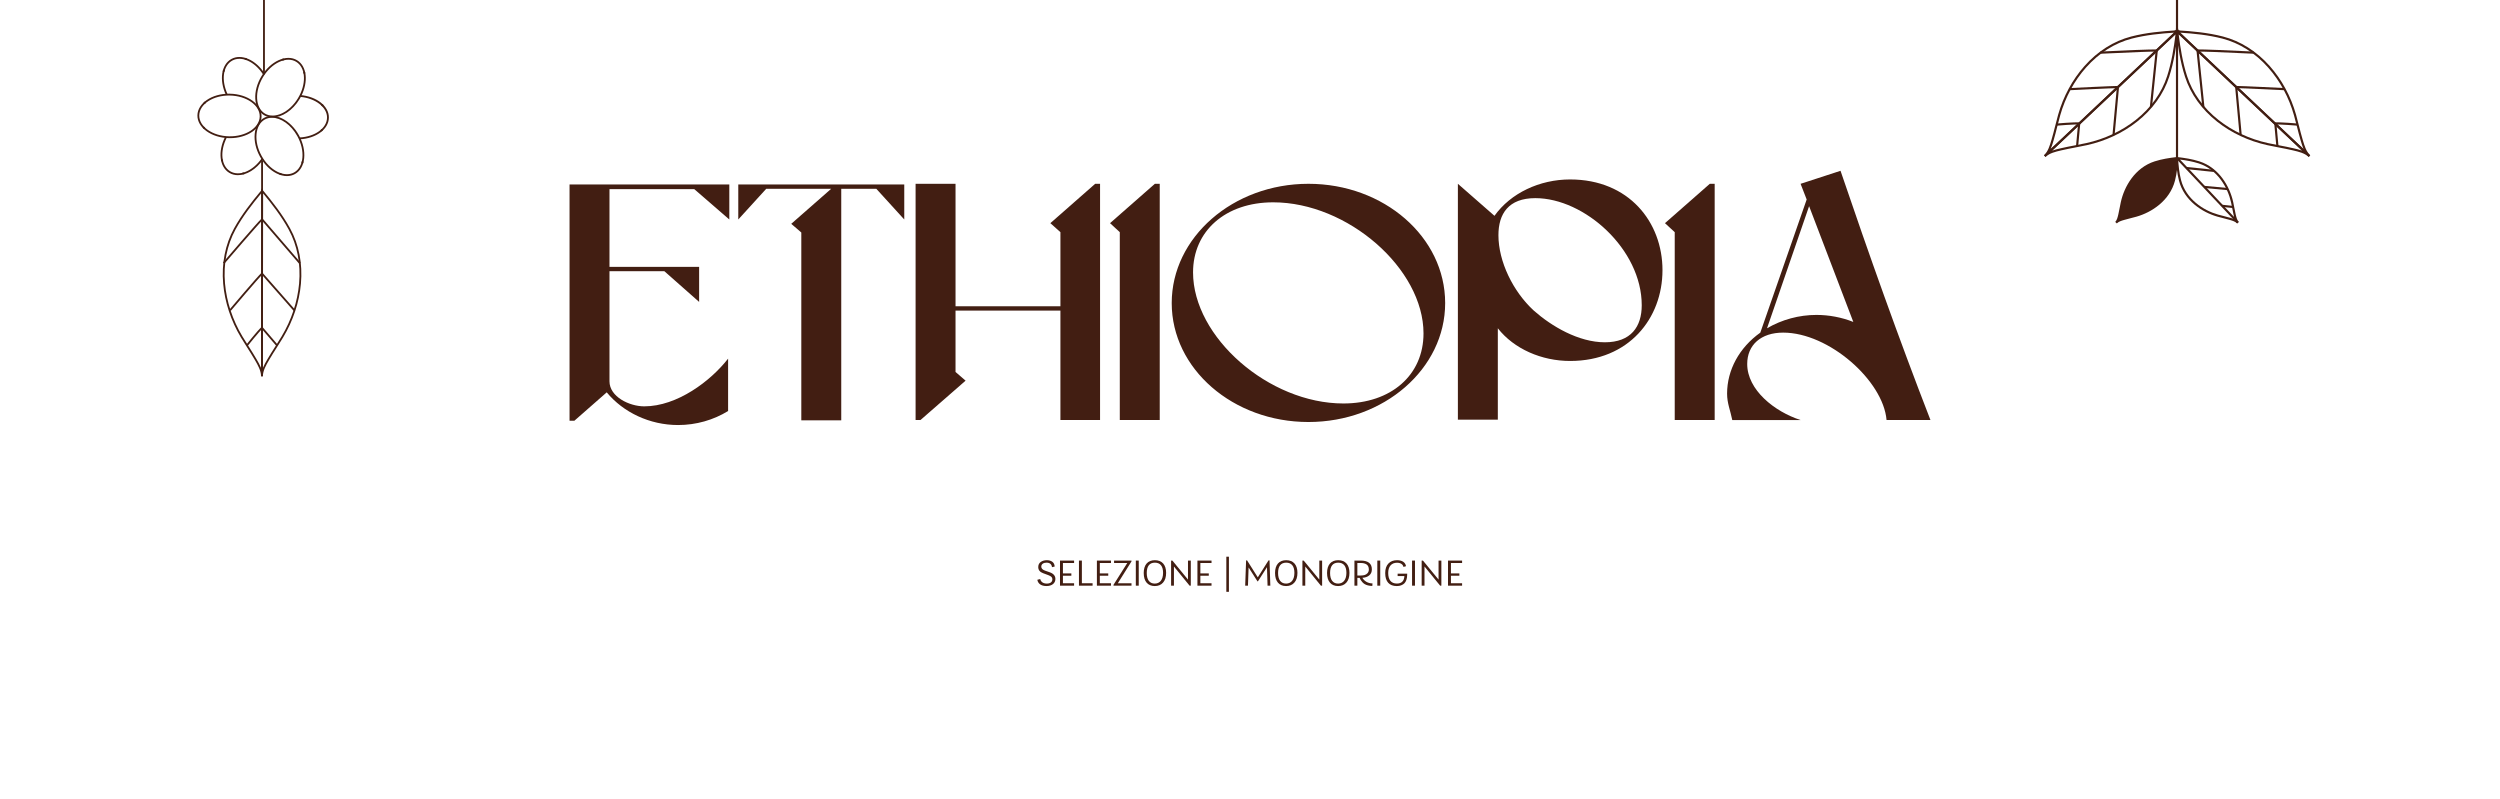 <?xml version="1.0" encoding="UTF-8"?><svg id="Livello_1" xmlns="http://www.w3.org/2000/svg" xmlns:xlink="http://www.w3.org/1999/xlink" viewBox="0 0 3840 1228"><defs><style>.cls-1{clip-path:url(#clippath);}.cls-2,.cls-3{fill:#421e12;}.cls-4{clip-path:url(#clippath-1);}.cls-5{clip-path:url(#clippath-4);}.cls-6{clip-path:url(#clippath-3);}.cls-7{clip-path:url(#clippath-2);}.cls-8{clip-path:url(#clippath-5);}.cls-3{stroke-width:0px;}</style><clipPath id="clippath"><path class="cls-3" d="M460.11,213.98l-.13-2.82c23.83-1.15,42.04-14.19,42.36-30.34.31-15.97-17.86-30.04-41.38-32.01l.24-2.81c25.42,2.14,44.32,17.13,43.97,34.88-.35,17.65-19.71,31.89-45.04,33.11Z"/></clipPath><clipPath id="clippath-1"><path class="cls-3" d="M440.74,270.45c-5.12,0-10.57-1.39-16.06-4.16-10.03-5.06-19.03-14.14-25.34-25.58-6.31-11.44-9.19-23.9-8.11-35.08,1.1-11.38,6.15-20.1,14.23-24.55,16.49-9.09,40.58,2.86,53.7,26.65h0c13.12,23.79,10.37,50.54-6.12,59.63-3.73,2.06-7.89,3.08-12.3,3.08ZM417.76,180.82c-3.88,0-7.58.88-10.94,2.72-7.24,3.99-11.78,11.93-12.78,22.35-1.03,10.62,1.73,22.5,7.77,33.45,6.04,10.95,14.61,19.62,24.13,24.42,9.35,4.71,18.49,5.11,25.73,1.12,15.13-8.34,17.38-33.37,5.01-55.8h0c-9.62-17.46-25.31-28.27-38.93-28.27Z"/></clipPath><clipPath id="clippath-2"><path class="cls-3" d="M365.44,269.07c-4.78,0-9.33-1.16-13.36-3.6-15.08-9.11-17.75-32.95-6.2-55.47l2.51,1.29c-10.86,21.18-8.65,43.43,5.15,51.76,13.86,8.37,34.65-.11,48.34-19.73l2.31,1.61c-10.68,15.3-25.58,24.13-38.75,24.13Z"/></clipPath><clipPath id="clippath-3"><path class="cls-3" d="M353.24,212.22c-.47,0-.94,0-1.42-.01h0c-27.16-.54-48.95-16.29-48.58-35.12.37-18.5,21.99-33.19,48.51-33.19.47,0,.95,0,1.42.01,27.16.54,48.95,16.29,48.58,35.12-.37,18.5-22,33.19-48.51,33.19ZM351.87,209.39c25.6.48,46.71-13.14,47.05-30.41.34-17.27-20.21-31.74-45.82-32.24-25.58-.49-46.71,13.14-47.05,30.41-.34,17.27,20.21,31.74,45.82,32.24h0Z"/></clipPath><clipPath id="clippath-4"><path class="cls-3" d="M346.98,145.79c-10.65-22.95-7.05-46.67,8.38-55.18,15.42-8.51,37.41,1.11,51.13,22.36l-2.37,1.53c-12.91-19.99-33.29-29.19-47.4-21.42-14.11,7.78-17.2,29.93-7.18,51.52l-2.56,1.19Z"/></clipPath><clipPath id="clippath-5"><path class="cls-3" d="M418.59,180.39c-4.73,0-9.23-1.14-13.22-3.55-7.9-4.77-12.6-13.68-13.25-25.1-.64-11.21,2.73-23.55,9.49-34.73,6.75-11.18,16.1-19.91,26.33-24.56,10.4-4.74,20.48-4.72,28.38.05,15.08,9.11,17.75,32.95,6.2,55.47h0c-.75,1.47-1.57,2.93-2.43,4.36-10.57,17.5-27.09,28.06-41.49,28.06ZM443.01,91.73c-4.39,0-9.1,1.09-13.9,3.28-9.71,4.42-18.62,12.75-25.08,23.45-6.46,10.7-9.69,22.46-9.08,33.11.59,10.46,4.82,18.57,11.89,22.84,14.79,8.93,37.59-1.64,50.83-23.56.83-1.37,1.61-2.78,2.34-4.19h0c10.86-21.18,8.65-43.43-5.15-51.76-3.51-2.12-7.53-3.18-11.85-3.18Z"/></clipPath></defs><g id="_Ripetizione_radiale_"><path class="cls-2" d="M460.11,213.98l-.13-2.82c23.83-1.15,42.04-14.19,42.36-30.34.31-15.97-17.86-30.04-41.38-32.01l.24-2.81c25.42,2.14,44.32,17.13,43.97,34.88-.35,17.65-19.71,31.89-45.04,33.11Z"/><g class="cls-1"><path class="cls-3" d="M535.25,218.43c-.45,0-.9,0-1.35-.01-27.16-.54-48.93-17.33-48.54-37.44.19-9.83,5.56-18.93,15.1-25.64,9.41-6.62,21.81-10.12,34.87-9.86,13.08.26,25.31,4.24,34.46,11.23,9.27,7.08,14.27,16.39,14.08,26.22-.19,9.83-5.56,18.93-15.1,25.64-9.09,6.39-20.95,9.87-33.52,9.87ZM533.99,148.28c-12,0-23.29,3.3-31.9,9.36-8.79,6.18-13.73,14.49-13.9,23.39-.37,18.56,20.17,34.06,45.77,34.57,12.48.24,24.27-3.07,33.19-9.35,8.79-6.18,13.73-14.49,13.9-23.39.18-8.9-4.43-17.4-12.97-23.92-8.67-6.62-20.32-10.4-32.8-10.65-.43,0-.87-.01-1.3-.01Z"/></g></g><g id="_Ripetizione_radiale_-2"><path class="cls-2" d="M440.74,270.45c-5.12,0-10.57-1.39-16.06-4.16-10.03-5.06-19.03-14.14-25.34-25.58-6.31-11.44-9.19-23.9-8.11-35.08,1.1-11.38,6.15-20.1,14.23-24.55,16.49-9.09,40.58,2.86,53.7,26.65h0c13.12,23.79,10.37,50.54-6.12,59.63-3.73,2.06-7.89,3.08-12.3,3.08ZM417.76,180.82c-3.88,0-7.58.88-10.94,2.72-7.24,3.99-11.78,11.93-12.78,22.35-1.03,10.62,1.73,22.5,7.77,33.45,6.04,10.95,14.61,19.62,24.13,24.42,9.35,4.71,18.49,5.11,25.73,1.12,15.13-8.34,17.38-33.37,5.01-55.8h0c-9.62-17.46-25.31-28.27-38.93-28.27Z"/><g class="cls-4"><path class="cls-3" d="M476.76,340.06c-5.12,0-10.5-1.25-15.89-3.75-10.43-4.84-19.66-13.82-25.97-25.27s-8.98-24.05-7.51-35.45c1.5-11.57,7.06-20.56,15.67-25.3,17.61-9.71,42.62,1.74,55.73,25.53,6.32,11.45,8.98,24.05,7.51,35.45-1.5,11.57-7.06,20.56-15.67,25.3-4.23,2.33-8.92,3.49-13.87,3.49ZM456.91,249.62c-4.4,0-8.64,1-12.49,3.13-7.8,4.3-12.85,12.54-14.23,23.19-1.4,10.82,1.15,22.8,7.18,33.73s14.8,19.48,24.69,24.07c9.74,4.52,19.41,4.65,27.21.35,7.8-4.3,12.85-12.54,14.23-23.19,1.4-10.82-1.15-22.8-7.18-33.73-9.44-17.11-25.23-27.55-39.41-27.55Z"/></g></g><g id="_Ripetizione_radiale_-3"><path class="cls-2" d="M365.44,269.07c-4.78,0-9.33-1.16-13.36-3.6-15.08-9.11-17.75-32.95-6.2-55.47l2.51,1.29c-10.86,21.18-8.65,43.43,5.15,51.76,13.86,8.37,34.65-.11,48.34-19.73l2.31,1.61c-10.68,15.3-25.58,24.13-38.75,24.13Z"/><g class="cls-7"><path class="cls-3" d="M325.85,336.65c-5.3,0-10.39-1.29-14.91-4.02-8.41-5.08-13.62-14.28-14.66-25.9-1.02-11.46,2.14-23.93,8.9-35.13,6.76-11.2,16.33-19.8,26.95-24.23,10.77-4.49,21.33-4.17,29.75.92,17.22,10.4,19.8,37.78,5.76,61.03h0c-10.35,17.14-26.91,27.33-41.79,27.33ZM346.9,247.05c-4.38,0-9,.97-13.68,2.92-10.07,4.2-19.17,12.4-25.62,23.08-6.46,10.69-9.48,22.56-8.5,33.42.96,10.7,5.68,19.13,13.3,23.74,15.88,9.59,39.58-.44,52.82-22.35h0c13.24-21.92,11.09-47.56-4.8-57.16-4.03-2.43-8.62-3.65-13.52-3.65Z"/></g></g><g id="_Ripetizione_radiale_-4"><path class="cls-2" d="M353.24,212.22c-.47,0-.94,0-1.42-.01h0c-27.16-.54-48.95-16.29-48.58-35.12.37-18.5,21.99-33.19,48.51-33.19.47,0,.95,0,1.42.01,27.16.54,48.95,16.29,48.58,35.12-.37,18.5-22,33.19-48.51,33.19ZM351.87,209.39c25.6.48,46.71-13.14,47.05-30.41.34-17.27-20.21-31.74-45.82-32.24-25.58-.49-46.71,13.14-47.05,30.41-.34,17.27,20.21,31.74,45.82,32.24h0Z"/><g class="cls-6"><path class="cls-3" d="M274.4,212.5c-.45,0-.9,0-1.35-.01-13.08-.26-25.32-4.24-34.46-11.23-9.27-7.08-14.27-16.39-14.08-26.22.39-19.78,22.09-35.51,48.64-35.51.44,0,.88,0,1.33.01,27.16.54,48.93,17.33,48.54,37.44-.19,9.83-5.56,18.93-15.1,25.64-9.09,6.39-20.95,9.87-33.52,9.87ZM273.15,142.35c-25.03,0-45.46,14.5-45.82,32.75-.18,8.9,4.43,17.4,12.97,23.92,8.67,6.62,20.32,10.4,32.8,10.65,12.51.24,24.27-3.07,33.2-9.35,8.79-6.18,13.73-14.49,13.9-23.39.37-18.56-20.17-34.06-45.77-34.57-.43,0-.86-.01-1.28-.01Z"/></g></g><g id="_Ripetizione_radiale_-5"><path class="cls-2" d="M346.98,145.79c-10.65-22.95-7.05-46.67,8.38-55.18,15.42-8.51,37.41,1.11,51.13,22.36l-2.37,1.53c-12.91-19.99-33.29-29.19-47.4-21.42-14.11,7.78-17.2,29.93-7.18,51.52l-2.56,1.19Z"/><g class="cls-5"><path class="cls-3" d="M351.47,111.19c-5.12,0-10.5-1.25-15.89-3.75-10.43-4.84-19.66-13.82-25.97-25.27-13.12-23.79-9.46-51.04,8.16-60.76,17.61-9.71,42.62,1.74,55.73,25.53,13.12,23.79,9.45,51.04-8.16,60.76-4.23,2.33-8.92,3.49-13.87,3.49ZM331.62,20.75c-4.4,0-8.64,1-12.49,3.13-16.25,8.96-19.42,34.5-7.05,56.92,6.03,10.93,14.8,19.48,24.69,24.07,9.75,4.52,19.41,4.65,27.21.35,16.25-8.96,19.42-34.5,7.05-56.92-9.44-17.11-25.23-27.55-39.41-27.55Z"/></g></g><g id="_Ripetizione_radiale_-6"><path class="cls-2" d="M418.59,180.39c-4.73,0-9.23-1.14-13.22-3.55-7.9-4.77-12.6-13.68-13.25-25.1-.64-11.21,2.73-23.55,9.49-34.73,6.75-11.18,16.1-19.91,26.33-24.56,10.4-4.74,20.48-4.72,28.38.05,15.08,9.11,17.75,32.95,6.2,55.47h0c-.75,1.47-1.57,2.93-2.43,4.36-10.57,17.5-27.09,28.06-41.49,28.06ZM443.01,91.73c-4.39,0-9.1,1.09-13.9,3.28-9.71,4.42-18.62,12.75-25.08,23.45-6.46,10.7-9.69,22.46-9.08,33.11.59,10.46,4.82,18.57,11.89,22.84,14.79,8.93,37.59-1.64,50.83-23.56.83-1.37,1.61-2.78,2.34-4.19h0c10.86-21.18,8.65-43.43-5.15-51.76-3.51-2.12-7.53-3.18-11.85-3.18Z"/><g class="cls-8"><path class="cls-3" d="M461.42,113.71c-5.3,0-10.39-1.29-14.91-4.02-8.41-5.08-13.62-14.28-14.66-25.9-1.02-11.46,2.14-23.94,8.9-35.13h0c6.76-11.2,16.33-19.8,26.95-24.23,10.77-4.49,21.33-4.17,29.75.92,17.22,10.4,19.8,37.78,5.76,61.03-10.35,17.14-26.9,27.33-41.79,27.33ZM482.47,24.1c-4.38,0-9,.97-13.68,2.92-10.07,4.2-19.17,12.4-25.62,23.08h0c-6.45,10.69-9.47,22.56-8.5,33.42.96,10.7,5.68,19.13,13.3,23.74,15.89,9.6,39.58-.43,52.82-22.35,13.24-21.92,11.08-47.56-4.8-57.16-4.03-2.43-8.62-3.65-13.52-3.65Z"/></g></g><path class="cls-3" d="M403.8,577.99h-2.82s.35-288.7.35-288.7l2.49,2.99c14.79,17.77,30.11,37.17,41.9,58.68,13.55,24.7,19.25,54.04,16.5,84.86-2.54,28.39-11.96,56.86-27.25,82.33-3.14,5.22-6.46,10.43-9.68,15.47-3.95,6.18-8.03,12.57-11.77,19.01l-.41.7c-4.36,7.51-9.31,16.01-9.32,24.66h0ZM404.15,297.09l-.33,268.01c1.89-4.64,4.46-9.06,6.87-13.2l.4-.7c3.77-6.49,7.87-12.91,11.83-19.11,3.21-5.02,6.53-10.21,9.64-15.4,15.07-25.1,24.36-53.15,26.85-81.12,2.7-30.26-2.88-59.05-16.16-83.26-11.02-20.1-25.19-38.39-39.11-55.23Z"/><path class="cls-3" d="M403.8,577.99h-2.82c0-8.65-4.93-17.17-9.28-24.68l-.4-.7c-3.73-6.45-7.8-12.85-11.74-19.03-3.21-5.04-6.53-10.25-9.65-15.48-15.24-25.49-24.62-53.98-27.1-82.37-2.7-30.83,3.05-60.16,16.64-84.84,11.83-21.48,27.18-40.86,42-58.6l2.5-2.99v3.89s-.14,284.8-.14,284.8h0ZM401.12,297.09c-13.95,16.81-28.15,35.08-39.2,55.16-13.32,24.18-18.96,52.96-16.3,83.23,2.45,27.97,11.69,56.04,26.72,81.17,3.11,5.19,6.41,10.39,9.61,15.42,3.95,6.21,8.04,12.63,11.8,19.13l.4.7c2.39,4.14,4.96,8.56,6.84,13.21l.13-268.01Z"/><path class="cls-3" d="M380.39,531.39l-2.21-1.75c.71-.9,17.52-22.03,23.31-27.18l1.88,2.11c-5.61,4.99-22.8,26.61-22.98,26.83Z"/><path class="cls-3" d="M354.38,477.6l-2.15-1.82c1.78-2.1,43.57-51.51,49.34-56.64l1.88,2.11c-5.62,5-48.63,55.84-49.06,56.35Z"/><path class="cls-3" d="M344.65,405.1l-2.14-1.83c2.18-2.54,53.36-62.33,59.13-67.46l1.88,2.11c-5.63,5-58.33,66.56-58.87,67.18Z"/><rect class="cls-3" x="412.6" y="499.24" width="2.82" height="35.6" transform="translate(-236.74 393.53) rotate(-40.57)"/><rect class="cls-3" x="425.99" y="410.79" width="2.82" height="75.38" transform="translate(-189.74 394.21) rotate(-41.35)"/><rect class="cls-3" x="430.2" y="326.09" width="2.82" height="88.98" transform="translate(-137.26 371.51) rotate(-40.74)"/><rect class="cls-3" x="401.12" y="246.54" width="2.82" height="46.65"/><rect class="cls-3" x="404.04" y="-9.25" width="2.82" height="123.56"/><rect class="cls-3" x="3342.22" y="-11.34" width="3.34" height="255.16"/><path class="cls-3" d="M3436.33,343.17s0,0-.01-.01l-93.36-99.05,1.09-1.03.22-1.87c10.97,1.3,22.68,3.02,34.04,6.67,30.25,9.78,46.63,38.65,51.88,62.42.61,2.81,1.16,5.67,1.68,8.44.66,3.49,1.35,7.09,2.17,10.59l.1.43c.92,3.9,1.97,8.33,4.61,11.12h0s-2.43,2.29-2.43,2.29ZM3348.47,245.09l83.1,88.16c-.25-.94-.46-1.85-.67-2.73l-.1-.43c-.83-3.57-1.53-7.21-2.2-10.73-.52-2.75-1.06-5.59-1.66-8.35-5.04-22.86-20.73-50.61-49.64-59.96-9.53-3.06-19.38-4.74-28.82-5.96Z"/><path class="cls-3" d="M3436.18,343.17c-2.65-2.81-7.03-4.11-10.89-5.26l-.38-.11c-3.42-1.02-6.95-1.91-10.36-2.77-2.76-.69-5.61-1.41-8.41-2.2-23.42-6.6-51.29-24.64-59.27-55.44-2.96-11.36-4-23.24-4.68-34.38l3.33-.2c.67,10.97,1.69,22.66,4.58,33.74,7.63,29.44,34.42,46.71,56.95,53.07,2.75.78,5.58,1.49,8.32,2.17,3.45.87,7.02,1.76,10.5,2.81l.37.11c4.06,1.2,9.1,2.7,12.37,6.17l-2.43,2.29Z"/><rect class="cls-3" x="3419.73" y="308.49" width="3.34" height="17.03" transform="translate(2745.14 3685.86) rotate(-83.94)"/><rect class="cls-3" x="3401.86" y="270.73" width="3.34" height="36.07" transform="translate(2803.31 3651.37) rotate(-84.73)"/><rect class="cls-3" x="3377.73" y="239" width="3.34" height="42.58" transform="translate(2774.21 3595.22) rotate(-84.12)"/><path class="cls-3" d="M3343.72,242.86l-.21.02h-.04c-11.24,1.36-22.62,3.09-33.48,6.59-27,8.71-44.9,34.55-50.75,61.18-1.39,6.33-2.39,12.74-3.87,19.05-.98,4.16-2.06,9.09-5.12,12.33,3.06-3.24,7.91-4.61,12.01-5.83,6.22-1.85,12.55-3.22,18.79-4.98,26.25-7.4,51-26.78,58.12-54.24,2.88-11.13,3.93-22.67,4.63-34.06l-.07-.07Z"/><path class="cls-3" d="M3251.46,343.18l-2.43-2.29c2.66-2.82,3.7-7.27,4.62-11.19l.09-.37c.81-3.45,1.49-7.01,2.15-10.45.54-2.81,1.09-5.72,1.72-8.58,5.23-23.77,21.6-52.65,51.87-62.41,11.16-3.6,22.77-5.32,33.66-6.63l.43-.05.75-.07,1.19,1.12-.05.78c-.68,11.09-1.71,22.93-4.68,34.38-7.98,30.79-35.85,48.82-59.28,55.42-2.82.79-5.69,1.52-8.47,2.22-3.39.85-6.9,1.74-10.3,2.75l-.37.11c-3.86,1.15-8.24,2.45-10.9,5.26ZM3342,244.75c-10.28,1.27-21.13,2.96-31.5,6.31-28.93,9.33-44.61,37.09-49.63,59.95-.62,2.81-1.17,5.7-1.7,8.49-.66,3.47-1.35,7.07-2.18,10.59l-.09.37c-.47,2-.99,4.24-1.78,6.41,2.12-.92,4.32-1.57,6.29-2.15l.37-.11c3.46-1.03,7.01-1.92,10.43-2.79,2.76-.7,5.61-1.41,8.38-2.2,22.53-6.35,49.33-23.62,56.95-53.05,2.73-10.52,3.79-21.46,4.46-31.81Z"/><path class="cls-3" d="M3141.9,240.99l-2.29-2.43h0s206.42-194.56,206.42-194.56l-.55,4.57c-2.7,22.51-6.22,46.49-13.6,69.38-8.49,26.32-25.58,50.18-49.43,69-21.96,17.33-48.62,29.79-77.08,36.05-5.83,1.28-11.78,2.42-17.53,3.51-7.06,1.35-14.35,2.74-21.45,4.41l-.76.18c-8.25,1.94-17.6,4.13-23.71,9.89h0ZM3341.61,52.76l-189.49,178.6c4.2-1.51,8.6-2.54,12.73-3.5l.76-.18c7.17-1.68,14.5-3.08,21.59-4.44,5.73-1.09,11.66-2.22,17.44-3.5,27.98-6.15,54.16-18.4,75.73-35.41,23.33-18.4,40.04-41.71,48.32-67.4,6.8-21.08,10.29-43.18,12.91-64.17Z"/><path class="cls-3" d="M3141.9,240.99l-2.29-2.43c6.11-5.76,8.85-14.97,11.26-23.1l.22-.75c2.08-6.99,3.9-14.2,5.65-21.17,1.43-5.68,2.91-11.55,4.53-17.29,7.91-28.05,21.91-53.93,40.49-74.85,20.17-22.71,44.99-38.38,71.76-45.32,23.29-6.04,47.43-8.15,70.06-9.53l4.6-.28-206.28,194.71h0ZM3339.18,50.19c-21.11,1.38-43.37,3.58-64.82,9.14-26.13,6.77-50.37,22.09-70.11,44.31-18.25,20.54-32,45.97-39.77,73.54-1.61,5.7-3.08,11.54-4.5,17.2-1.77,7-3.59,14.24-5.69,21.31l-.22.75c-1.21,4.07-2.49,8.4-4.24,12.5l189.36-178.74Z"/><path class="cls-3" d="M3159.16,193.04l-.29-3.33c1.12-.1,27.51-2.35,35.09-1.69l-.29,3.33c-7.29-.63-34.25,1.66-34.52,1.69Z"/><path class="cls-3" d="M3178.6,138.62l-.17-3.33c2.69-.13,65.99-3.29,74.77-3.29v3.34c-8.7,0-73.95,3.25-74.61,3.28Z"/><path class="cls-3" d="M3226.48,82.53l-.16-3.33,1.07-.05c35.62-1.71,79.34-3.64,85.26-3.15l-.11,1.3.05,2.04h-.21c-4.48-.37-34.61.75-84.83,3.16l-1.07.05Z"/><rect class="cls-3" x="3212.89" y="168.77" width="73.86" height="3.34" transform="translate(2781.59 3390.87) rotate(-84.73)"/><polygon class="cls-3" points="3192.08 224.61 3188.76 224.31 3191.92 190.06 3195.24 190.38 3195.19 190.94 3192.08 224.61"/><rect class="cls-3" x="3264.54" y="119.35" width="87.19" height="3.34" transform="translate(2849 3399.37) rotate(-84.12)"/><path class="cls-3" d="M3546.15,240.99h0c-6.11-5.76-15.46-7.96-23.71-9.89l-.76-.18c-7.1-1.67-14.4-3.06-21.45-4.41-5.75-1.1-11.7-2.23-17.53-3.51-28.47-6.26-55.12-18.72-77.08-36.05-23.85-18.81-40.94-42.67-49.43-69-7.39-22.9-10.9-46.88-13.6-69.38l-.55-4.57,206.42,194.56s0,0,0,0l-2.29,2.43ZM3346.44,52.76c2.61,20.99,6.1,43.09,12.91,64.17,8.29,25.69,25,49,48.32,67.4,21.57,17.01,47.76,29.26,75.73,35.41,5.79,1.27,11.71,2.4,17.44,3.5,7.09,1.35,14.42,2.75,21.59,4.44l.76.18c4.13.97,8.53,2,12.73,3.5l-189.49-178.6Z"/><path class="cls-3" d="M3546.15,240.99h0s-206.28-194.71-206.28-194.71l4.6.28c22.63,1.38,46.77,3.49,70.06,9.53,26.77,6.94,51.59,22.61,71.76,45.32,18.58,20.91,32.58,46.79,40.49,74.85,1.62,5.75,3.1,11.62,4.53,17.3,1.75,6.96,3.57,14.17,5.65,21.16l.22.75c2.41,8.12,5.15,17.33,11.26,23.1h0s-2.29,2.43-2.29,2.43ZM3348.87,50.19l189.36,178.74c-1.75-4.11-3.03-8.43-4.24-12.5l-.22-.75c-2.1-7.06-3.92-14.29-5.69-21.29-1.43-5.66-2.9-11.51-4.51-17.21-7.77-27.57-21.53-53-39.77-73.54-19.73-22.21-43.97-37.53-70.11-44.31-21.45-5.56-43.71-7.75-64.82-9.14Z"/><path class="cls-3" d="M3528.89,193.04c-.27-.02-27.22-2.32-34.52-1.69l-.29-3.33c7.58-.67,33.97,1.59,35.09,1.69l-.29,3.33Z"/><path class="cls-3" d="M3509.44,138.62c-.66-.03-65.91-3.28-74.61-3.28v-3.34c8.78,0,72.08,3.15,74.77,3.29l-.17,3.33Z"/><path class="cls-3" d="M3461.57,82.53l-1.07-.05c-50.22-2.41-80.34-3.53-84.83-3.16h-.14s-.08-3.33-.08-3.33c5.87-.48,49.58,1.45,85.2,3.16l1.07.05-.16,3.33Z"/><rect class="cls-3" x="3436.56" y="133.51" width="3.34" height="73.86" transform="translate(-1.12 316.59) rotate(-5.27)"/><rect class="cls-3" x="3378.24" y="77.42" width="3.34" height="87.19" transform="translate(5.39 346.98) rotate(-5.88)"/><polygon class="cls-3" points="3496.44 224.57 3493.28 190.31 3496.6 190 3496.62 190.22 3499.76 224.27 3496.44 224.57"/><path class="cls-3" d="M1120.23,283.33v53.81l-53.86-46.63h-130.2v119.41h137.69v53.82l-53.39-47.15h-84.3v169.13c0,23.58,30.44,38.43,53.39,38.43,50.59,0,102.1-38.94,128.8-73.29v80.47c-22.48,13.84-49.18,21.53-76.81,21.53-43.56,0-84.3-19.47-109.6-50.22l-49.64,43.56h-7.49v-362.85h245.41Z"/><path class="cls-3" d="M1388.95,283.33v53.81l-42.93-47.14h-53.86v355.67h-61.35v-288.54l-15.46-13.33,61.35-53.81h-99.76l-42.94,47.14v-53.81h254.94Z"/><path class="cls-3" d="M1689.69,282.31v362.85h-60.89v-168.1h-161.11v94.3l15.46,13.33-69.31,60.47h-7.49v-362.85h61.35v188.09h161.11v-113.78l-15.46-13.84,68.85-60.47h7.49Z"/><path class="cls-3" d="M1781.35,282.31v362.85h-61.35v-288.54l-14.99-13.84,68.85-60.47h7.49Z"/><path class="cls-3" d="M2553.57,415.05c0,73.8-51.52,139.4-141.91,139.4-43.56,0-86.18-18.45-111-50.22v140.42h-61.35v-362.34l56.2,49.2c24.82-34.85,69.31-55.87,116.16-55.87,90.39,0,141.91,65.6,141.91,139.4ZM2521.71,468.85c0-86.1-88.04-164.51-163.46-164.51-41.21,0-56.67,24.09-56.67,56.89,0,40.49,22.48,86.62,54.33,115.84,27.17,24.08,68.86,48.68,109.13,48.68s56.67-24.09,56.67-56.89Z"/><path class="cls-3" d="M2633.74,282.31v362.85h-61.36v-288.54l-14.99-13.84,68.86-60.47h7.49Z"/><path class="cls-3" d="M2965.19,645.16h-67.44c-5.14-60.47-88.51-134.27-158.77-134.27-34.18,0-55.26,18.96-55.26,48.18,0,39.97,42.15,73.28,81.96,86.1h-104.91c-2.82-14.35-7.96-25.62-7.96-40.49,0-36.38,18.73-70.73,51.04-93.78l71.2-204.49-9.36-24.09,61.35-19.99c43.56,128.13,88.99,256.26,138.16,382.84ZM2790.02,483.72c19.21,0,38.4,3.59,56.67,10.77l-67.91-177.84-64.63,187.58c22.95-13.33,49.17-20.51,75.87-20.51Z"/><path class="cls-3" d="M2219.77,465.52c0,100.92-94.07,182.69-210,182.69s-210.01-81.77-210.01-182.69,94.07-183.21,210.01-183.21,210,81.77,210,183.21ZM2186.51,512.1c0-99.37-116.4-201.33-230.91-201.33-73.17,0-123.07,43.99-123.07,107.65,0,99.37,116.42,201.32,230.92,201.32,73.16,0,123.06-43.47,123.06-107.64Z"/><path class="cls-3" d="M1593.35,890.55l4.43-1.17c.93,4.2,4.37,7,10.15,7,5.31,0,8.51-2.45,8.51-6.59,0-3.03-1.75-4.67-6.18-6.36l-7.99-2.97c-5.02-1.81-7.52-4.96-7.52-9.45,0-3.44,1.28-6.01,3.79-7.81,2.57-1.81,5.71-2.74,9.39-2.74,3.27,0,6.01.76,8.28,2.33s3.56,4.02,3.79,7.41l-4.14.99c-.58-4.61-3.38-6.94-8.4-6.94-4.67,0-8.05,2.16-8.05,6.12,0,2.68,1.87,4.72,5.6,6.06l7.46,2.62c5.77,2.04,8.63,5.48,8.63,10.21,0,6.59-5.37,10.91-13.76,10.91s-13.01-3.85-14-9.62Z"/><path class="cls-3" d="M1649.8,864.78h-17.15v15.98h12.95v3.56h-12.95v11.55h17.15v3.73h-21.64v-38.55h21.64v3.73Z"/><path class="cls-3" d="M1661.76,895.86h16.45v3.73h-20.94v-38.55h4.49v34.82Z"/><path class="cls-3" d="M1706.48,864.78h-17.15v15.98h12.95v3.56h-12.95v11.55h17.15v3.73h-21.64v-38.55h21.64v3.73Z"/><path class="cls-3" d="M1737.97,861.04v1.28l-21,33.53h21v3.73h-27.64v-1.28l21.17-33.53h-20.29v-3.73h26.77Z"/><path class="cls-3" d="M1744.62,899.59v-38.55h4.49v38.55h-4.49Z"/><path class="cls-3" d="M1756.75,880.17c0-12.83,6.36-19.71,17.15-19.71s17.26,6.88,17.26,19.42c0,6.47-1.57,11.43-4.72,14.99-3.09,3.56-7.35,5.31-12.71,5.31-10.56,0-16.97-7-16.97-20ZM1786.49,879.88c0-10.32-4.49-15.63-12.6-15.63s-12.48,5.25-12.48,15.92,4.55,16.21,12.3,16.21,12.77-5.83,12.77-16.5Z"/><path class="cls-3" d="M1824.75,861.04h4.32v38.55h-1.87l-24.03-29.45v29.45h-4.37v-38.55h1.98l23.97,29.22v-29.22Z"/><path class="cls-3" d="M1860.9,864.78h-17.15v15.98h12.95v3.56h-12.95v11.55h17.15v3.73h-21.64v-38.55h21.64v3.73Z"/><path class="cls-3" d="M1883.64,909.04v-53.95h3.97v53.95h-3.97Z"/><path class="cls-3" d="M1951.23,899.59h-4.26l-.88-28.4-13.88,21.69h-.76l-13.59-21.29-.99,27.99h-4.26l1.4-38.78h1.52l16.45,26.01,16.45-26.01h1.58l1.22,38.78Z"/><path class="cls-3" d="M1958.46,880.17c0-12.83,6.36-19.71,17.15-19.71s17.26,6.88,17.26,19.42c0,6.47-1.58,11.43-4.72,14.99-3.09,3.56-7.35,5.31-12.71,5.31-10.56,0-16.97-7-16.97-20ZM1988.2,879.88c0-10.32-4.49-15.63-12.6-15.63s-12.48,5.25-12.48,15.92,4.55,16.21,12.31,16.21,12.77-5.83,12.77-16.5Z"/><path class="cls-3" d="M2026.46,861.04h4.32v38.55h-1.87l-24.03-29.45v29.45h-4.37v-38.55h1.98l23.97,29.22v-29.22Z"/><path class="cls-3" d="M2038.35,880.17c0-12.83,6.36-19.71,17.14-19.71s17.26,6.88,17.26,19.42c0,6.47-1.58,11.43-4.72,14.99-3.09,3.56-7.35,5.31-12.71,5.31-10.56,0-16.97-7-16.97-20ZM2068.09,879.88c0-10.32-4.49-15.63-12.6-15.63s-12.48,5.25-12.48,15.92,4.55,16.21,12.31,16.21,12.77-5.83,12.77-16.5Z"/><path class="cls-3" d="M2108.16,896.15l-.29,3.85c-4.9,0-9.1-1.22-11.72-2.8-1.28-.76-2.45-1.75-3.56-2.97-2.16-2.39-3.09-4.14-4.26-6.65h-3.44v12.01h-4.49v-38.55h9.51c11.49,0,17.26,4.49,17.26,13.47,0,4.02-1.34,7.11-4.08,9.33-2.68,2.22-6.18,3.44-10.55,3.67,2.8,4.72,8.22,8.57,15.63,8.63ZM2084.89,864.78v19.19h5.42c2.04,0,3.97-.23,5.66-.7,3.5-.99,6.59-3.97,6.59-8.46,0-3.91-1.46-6.71-3.97-8.11-2.51-1.4-5.07-1.92-8.28-1.92h-5.42Z"/><path class="cls-3" d="M2115.56,899.59v-38.55h4.49v38.55h-4.49Z"/><path class="cls-3" d="M2161.46,881.17l-.06,2.22c-.06,5.66-1.87,10.15-4.14,12.48-1.11,1.11-2.45,2.04-4.03,2.74-3.09,1.34-5.31,1.57-7.81,1.57-11.26,0-17.73-6.59-17.73-19.89,0-6.42,1.63-11.31,4.9-14.7,3.27-3.44,7.7-5.13,13.24-5.13,7.76,0,12.83,3.21,13.82,9.21l-3.97,1.11c-.7-3.56-3.85-6.42-9.86-6.42-8.4,0-13.53,5.66-13.53,15.69,0,10.56,4.43,16.27,13.36,16.27,7.23,0,11.08-3.85,11.49-11.49h-10.38v-3.67h14.7Z"/><path class="cls-3" d="M2168.92,899.59v-38.55h4.49v38.55h-4.49Z"/><path class="cls-3" d="M2209.62,861.04h4.32v38.55h-1.87l-24.03-29.45v29.45h-4.37v-38.55h1.98l23.97,29.22v-29.22Z"/><path class="cls-3" d="M2245.78,864.78h-17.15v15.98h12.95v3.56h-12.95v11.55h17.15v3.73h-21.64v-38.55h21.64v3.73Z"/></svg>